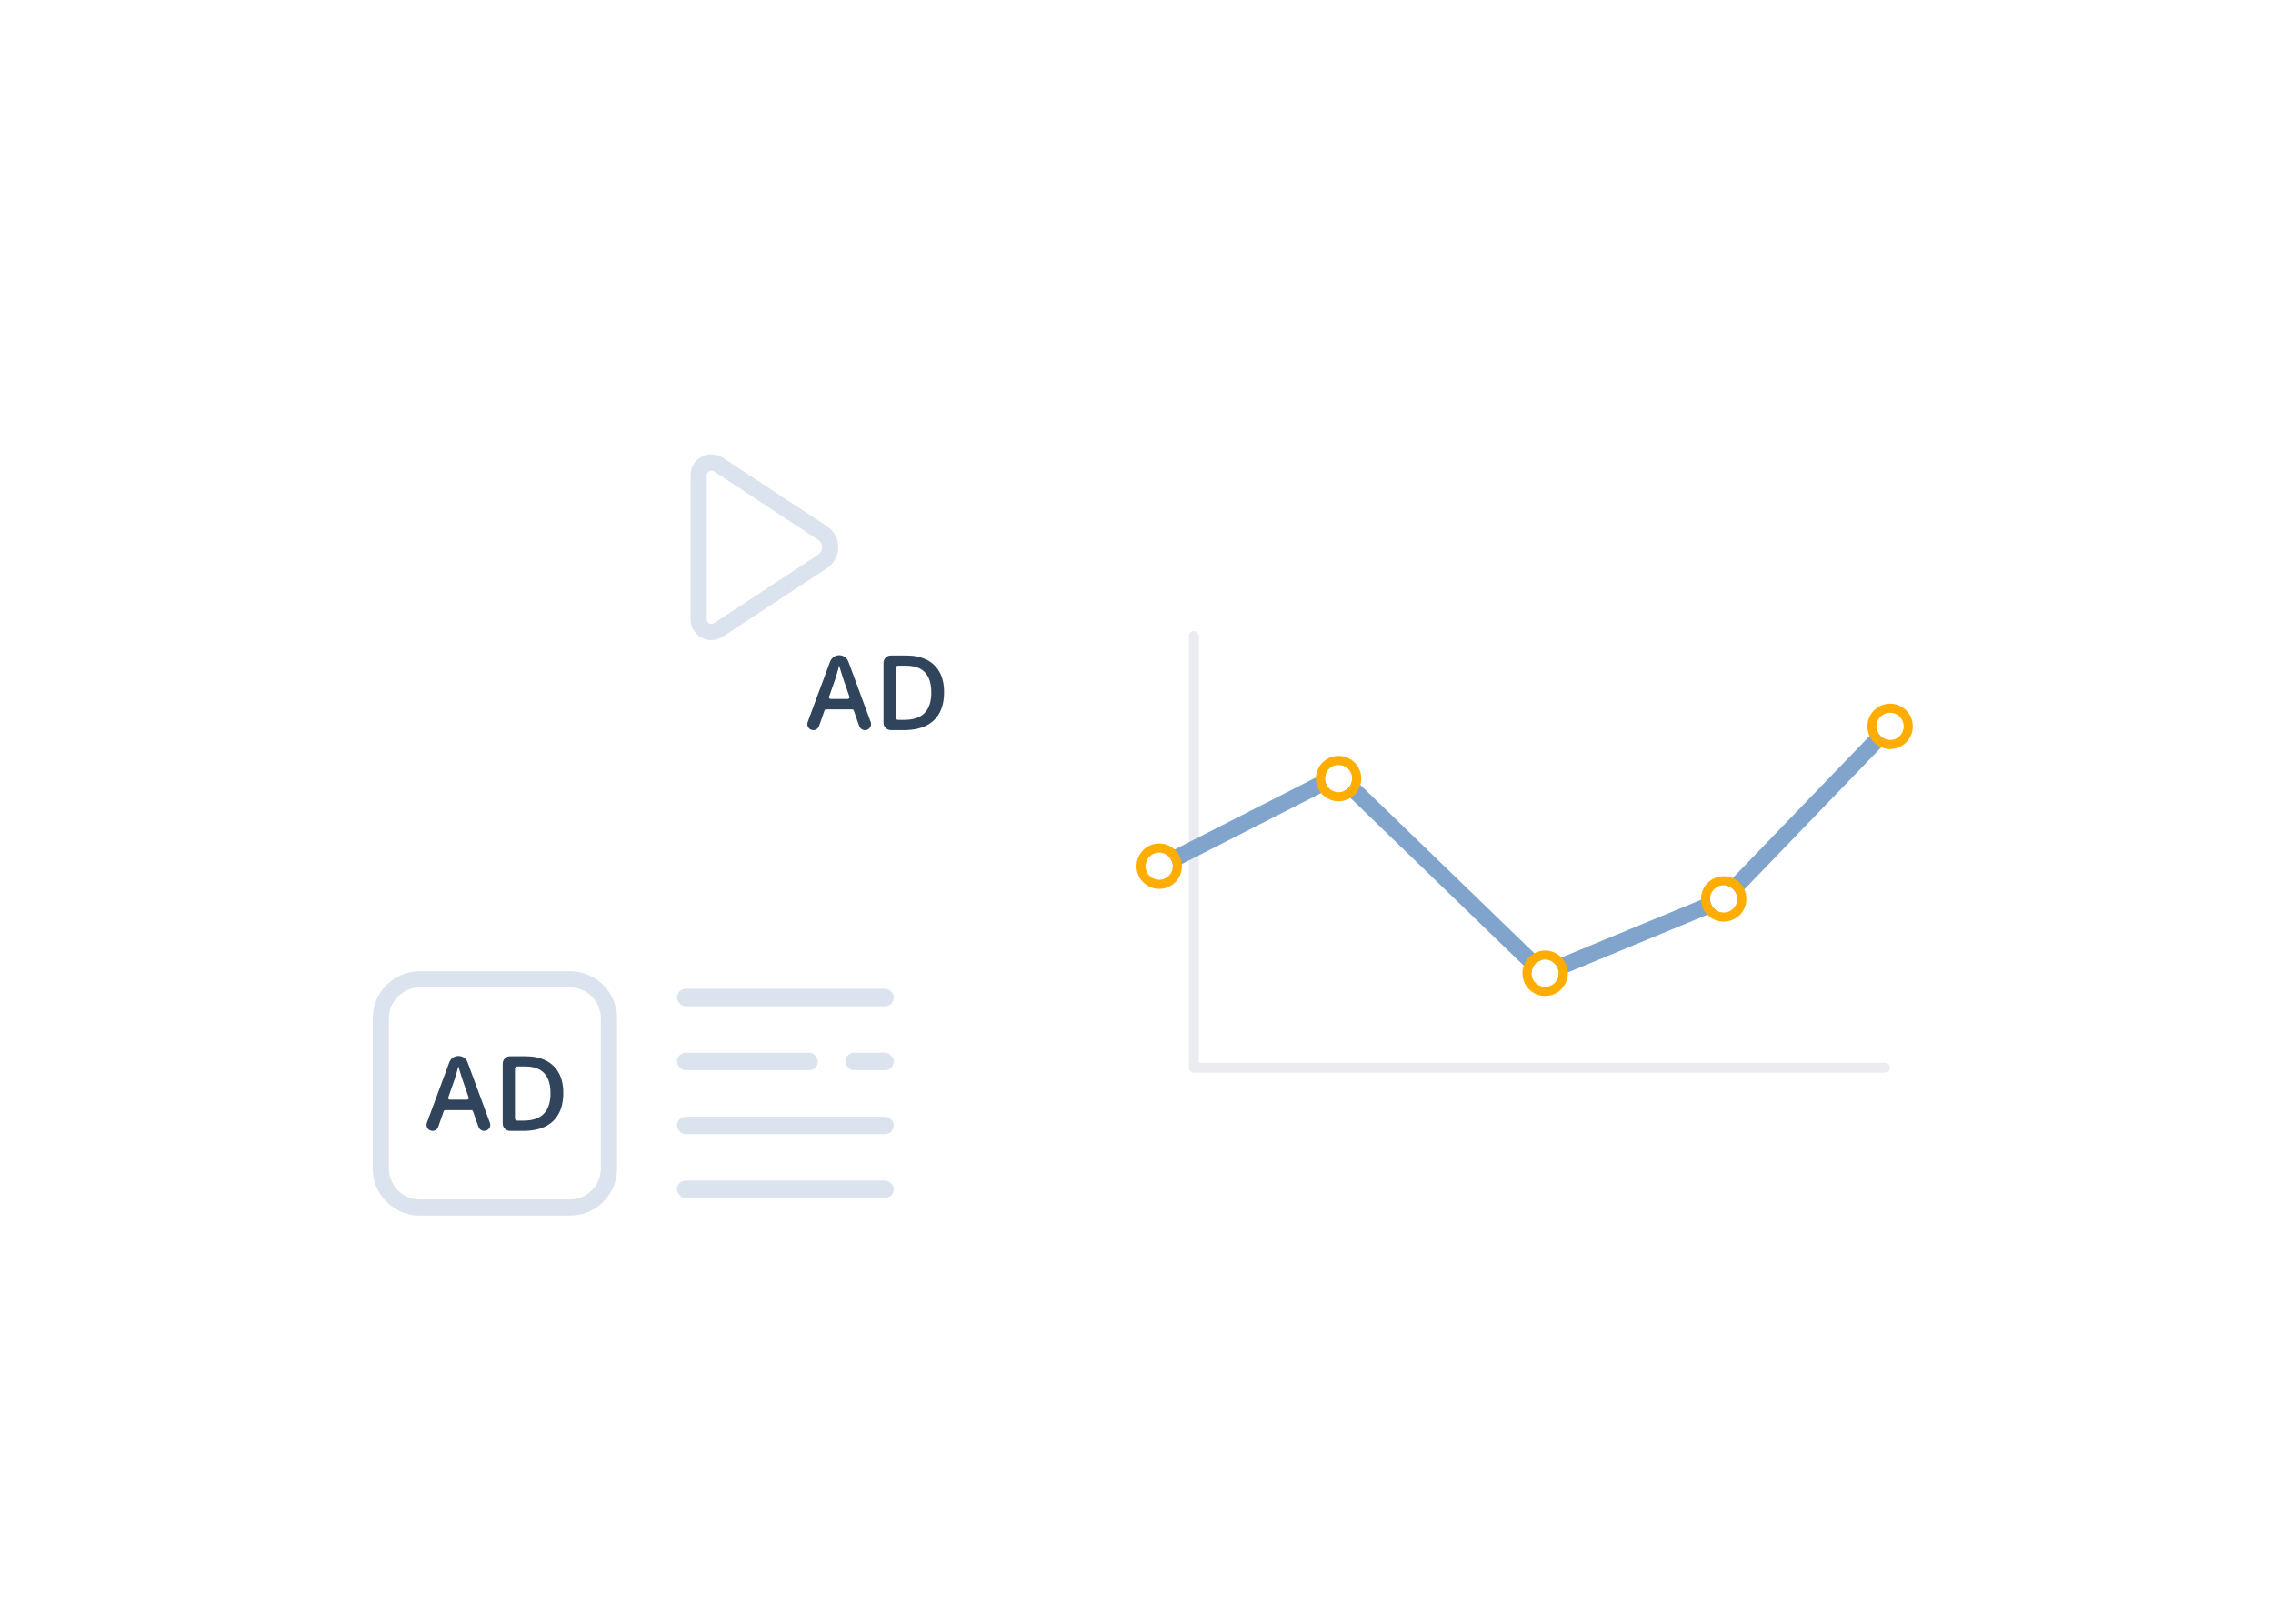 <?xml version="1.0" encoding="UTF-8"?><svg id="Ebene_1" xmlns="http://www.w3.org/2000/svg" xmlns:xlink="http://www.w3.org/1999/xlink" viewBox="0 0 700 500"><defs><style>.cls-1{fill:#dbe4ee;}.cls-1,.cls-2,.cls-3,.cls-4,.cls-5,.cls-6,.cls-7,.cls-8,.cls-9{stroke-width:0px;}.cls-2{filter:url(#drop-shadow-2);}.cls-2,.cls-3,.cls-5,.cls-9{fill:#fff;}.cls-3{filter:url(#drop-shadow-1);}.cls-4{fill:#30445c;}.cls-6{fill:#ffad00;}.cls-7{fill:#81a4cd;}.cls-8{fill:#eaecef;}.cls-9{filter:url(#drop-shadow-3);}</style><filter id="drop-shadow-1" filterUnits="userSpaceOnUse"><feOffset dx="2" dy="2"/><feGaussianBlur result="blur" stdDeviation="6"/><feFlood flood-color="#000" flood-opacity=".18"/><feComposite in2="blur" operator="in"/><feComposite in="SourceGraphic"/></filter><filter id="drop-shadow-2" filterUnits="userSpaceOnUse"><feOffset dx="2" dy="2"/><feGaussianBlur result="blur-2" stdDeviation="6"/><feFlood flood-color="#000" flood-opacity=".18"/><feComposite in2="blur-2" operator="in"/><feComposite in="SourceGraphic"/></filter><filter id="drop-shadow-3" filterUnits="userSpaceOnUse"><feOffset dx="2" dy="2"/><feGaussianBlur result="blur-3" stdDeviation="6"/><feFlood flood-color="#000" flood-opacity=".18"/><feComposite in2="blur-3" operator="in"/><feComposite in="SourceGraphic"/></filter></defs><rect class="cls-3" x="165.11" y="98.76" width="140.62" height="139.49" rx="13.14" ry="13.14" transform="translate(66.91 403.93) rotate(-90)"/><rect class="cls-2" x="378.3" y="124.15" width="191.54" height="271.97" rx="13.14" ry="13.14" transform="translate(213.94 734.21) rotate(-90)"/><rect class="cls-9" x="132.4" y="229.14" width="130.21" height="215.12" rx="13.14" ry="13.14" transform="translate(-139.2 534.2) rotate(-90)"/><path class="cls-8" d="m582.03,328.77c0,.85-.69,1.54-1.55,1.54h-212.83c-.85,0-1.54-.69-1.54-1.54v-132.91c0-.85.69-1.55,1.54-1.55s1.55.7,1.55,1.55v131.36h211.28c.86,0,1.55.69,1.55,1.55Z"/><rect class="cls-1" x="208.5" y="343.85" width="66.76" height="5.39" rx="2.69" ry="2.69"/><rect class="cls-1" x="208.5" y="363.53" width="66.76" height="5.39" rx="2.69" ry="2.69"/><rect class="cls-1" x="260.35" y="324.17" width="14.9" height="5.39" rx="2.69" ry="2.69"/><rect class="cls-1" x="208.5" y="304.48" width="66.76" height="5.39" rx="2.69" ry="2.69"/><rect class="cls-1" x="208.5" y="324.17" width="43.36" height="5.39" rx="2.69" ry="2.69"/><path class="cls-1" d="m175.53,374.33h-46.26c-8,0-14.5-6.5-14.5-14.5v-46.26c0-8,6.5-14.5,14.5-14.5h46.26c8,0,14.5,6.5,14.5,14.5v46.26c0,8-6.5,14.5-14.5,14.5Zm-46.26-70.26c-5.24,0-9.5,4.26-9.5,9.5v46.26c0,5.24,4.26,9.5,9.5,9.5h46.26c5.24,0,9.5-4.26,9.5-9.5v-46.26c0-5.24-4.26-9.5-9.5-9.5h-46.26Z"/><path class="cls-4" d="m147.34,346.99l-1.69-4.81c-.07-.2-.26-.34-.47-.34h-8.07c-.21,0-.4.13-.47.34l-1.69,4.81c-.26.74-.96,1.24-1.75,1.24h0c-1.29,0-2.19-1.29-1.74-2.5l6.9-18.61c.44-1.18,1.56-1.96,2.81-1.96h0c1.26,0,2.38.78,2.82,1.96l6.88,18.61c.45,1.21-.45,2.5-1.74,2.5h-.03c-.79,0-1.49-.5-1.75-1.24Zm-3.49-8.38c.35,0,.59-.34.47-.67l-1.95-5.62c-.08-.27-.2-.66-.36-1.15-.16-.5-.31-1.01-.47-1.52s-.29-.96-.39-1.31c-.1.43-.23.91-.38,1.44-.15.53-.3,1.02-.44,1.48-.14.46-.25.82-.32,1.07l-1.97,5.62c-.11.33.13.67.47.67h5.34Z"/><path class="cls-4" d="m173.46,336.53c0,2.59-.48,4.75-1.45,6.48-.96,1.73-2.36,3.04-4.19,3.91-1.83.87-4.04,1.31-6.63,1.31h-4.14c-1.23,0-2.24-1-2.24-2.24v-18.5c0-1.23,1-2.24,2.24-2.24h4.83c2.38,0,4.43.43,6.16,1.28,1.73.85,3.06,2.12,4.01,3.79.94,1.67,1.41,3.74,1.41,6.2Zm-3.93.11c0-1.89-.3-3.44-.89-4.65-.59-1.21-1.46-2.12-2.61-2.71-1.15-.59-2.56-.89-4.23-.89h-2.52c-.39,0-.7.31-.7.7v15.28c0,.39.31.7.7.7h1.97c2.78,0,4.85-.71,6.22-2.12,1.37-1.41,2.06-3.52,2.06-6.32Z"/><path class="cls-4" d="m264.62,223.59l-1.69-4.81c-.07-.2-.26-.34-.47-.34h-8.07c-.21,0-.4.13-.47.34l-1.69,4.81c-.26.74-.96,1.24-1.75,1.24h0c-1.29,0-2.19-1.29-1.74-2.5l6.9-18.61c.44-1.18,1.56-1.96,2.81-1.96h0c1.26,0,2.38.78,2.82,1.96l6.88,18.61c.45,1.21-.45,2.5-1.74,2.5h-.03c-.79,0-1.49-.5-1.75-1.24Zm-3.49-8.38c.35,0,.59-.34.47-.67l-1.95-5.62c-.08-.27-.2-.66-.36-1.15-.16-.5-.31-1.01-.47-1.52s-.29-.96-.39-1.31c-.1.43-.23.91-.38,1.44-.15.53-.3,1.02-.44,1.48-.14.46-.25.82-.32,1.07l-1.97,5.62c-.11.33.13.67.47.67h5.34Z"/><path class="cls-4" d="m290.74,213.12c0,2.59-.48,4.75-1.45,6.48-.96,1.73-2.36,3.04-4.19,3.91-1.83.87-4.04,1.31-6.63,1.31h-4.14c-1.23,0-2.24-1-2.24-2.24v-18.5c0-1.23,1-2.24,2.24-2.24h4.83c2.38,0,4.43.43,6.16,1.28,1.73.85,3.06,2.12,4.01,3.79.94,1.67,1.41,3.74,1.41,6.2Zm-3.93.11c0-1.89-.3-3.44-.89-4.65-.59-1.21-1.46-2.12-2.61-2.71-1.15-.59-2.56-.89-4.23-.89h-2.52c-.39,0-.7.31-.7.7v15.28c0,.39.31.7.7.7h1.97c2.78,0,4.85-.71,6.22-2.12,1.37-1.41,2.06-3.52,2.06-6.32Z"/><path class="cls-1" d="m219.08,197.12c-1.04,0-2.09-.25-3.04-.77-2.08-1.12-3.37-3.28-3.37-5.64v-44.41c0-2.36,1.29-4.52,3.36-5.64,2.07-1.12,4.59-1.01,6.56.28l32.09,21.09c2.19,1.44,3.49,3.85,3.49,6.47s-1.3,5.03-3.49,6.47l-32.09,21.09c-1.07.7-2.29,1.05-3.52,1.05Zm.01-52.22c-.31,0-.55.11-.68.17-.22.12-.74.48-.74,1.24v44.41c0,.76.52,1.12.74,1.24.22.12.81.35,1.44-.06l32.09-21.09c.79-.52,1.24-1.35,1.24-2.29s-.45-1.77-1.24-2.29l-32.09-21.09c-.27-.18-.53-.24-.76-.24Z"/><polygon class="cls-7" points="474.84 302.76 411.75 241.71 359.03 268.57 356.76 264.12 412.66 235.63 475.96 296.88 529.35 274.81 581.45 220.73 585.05 224.2 532.23 279.03 474.84 302.76"/><circle class="cls-5" cx="475.85" cy="299.7" r="4.19"/><path class="cls-6" d="m475.46,295.52c2.31-.21,4.35,1.48,4.56,3.79.21,2.31-1.48,4.35-3.79,4.56-2.31.21-4.35-1.48-4.56-3.79-.21-2.31,1.48-4.35,3.79-4.56m-.26-2.78c-3.84.36-6.67,3.77-6.31,7.61s3.77,6.67,7.61,6.31c3.84-.36,6.67-3.77,6.31-7.61-.36-3.84-3.77-6.67-7.61-6.31h0Z"/><circle class="cls-5" cx="530.84" cy="276.8" r="4.19"/><path class="cls-6" d="m530.45,272.63c2.31-.21,4.35,1.48,4.56,3.79.21,2.31-1.48,4.35-3.79,4.56-2.31.21-4.35-1.48-4.56-3.79-.21-2.31,1.48-4.35,3.79-4.56m-.26-2.78c-3.84.36-6.67,3.77-6.31,7.61.36,3.84,3.77,6.67,7.61,6.31,3.84-.36,6.67-3.77,6.31-7.61-.36-3.84-3.77-6.67-7.61-6.31h0Z"/><circle class="cls-5" cx="582.08" cy="223.67" r="4.19"/><path class="cls-6" d="m581.7,219.49c2.31-.21,4.35,1.48,4.56,3.79.21,2.31-1.48,4.35-3.79,4.56-2.31.21-4.35-1.48-4.56-3.79-.21-2.31,1.48-4.35,3.79-4.56m-.26-2.78c-3.84.36-6.67,3.77-6.31,7.61.36,3.84,3.77,6.67,7.61,6.31,3.84-.36,6.67-3.77,6.31-7.61-.36-3.84-3.77-6.67-7.61-6.31h0Z"/><circle class="cls-5" cx="412.23" cy="239.75" r="4.19"/><path class="cls-6" d="m411.84,235.57c2.31-.21,4.35,1.48,4.56,3.79.21,2.31-1.48,4.35-3.79,4.56-2.31.21-4.35-1.48-4.56-3.79-.21-2.31,1.48-4.35,3.79-4.56m-.26-2.78c-3.84.36-6.67,3.77-6.31,7.61.36,3.84,3.77,6.67,7.61,6.31s6.67-3.77,6.31-7.61c-.36-3.84-3.77-6.67-7.61-6.31h0Z"/><circle class="cls-5" cx="356.99" cy="266.73" r="4.19"/><path class="cls-6" d="m356.6,262.55c2.31-.21,4.35,1.48,4.56,3.79.21,2.31-1.48,4.35-3.79,4.56s-4.35-1.48-4.56-3.79c-.21-2.31,1.48-4.35,3.79-4.56m-.26-2.78c-3.84.36-6.67,3.77-6.31,7.61.36,3.84,3.77,6.67,7.61,6.31s6.67-3.77,6.31-7.61-3.77-6.67-7.61-6.31h0Z"/></svg>